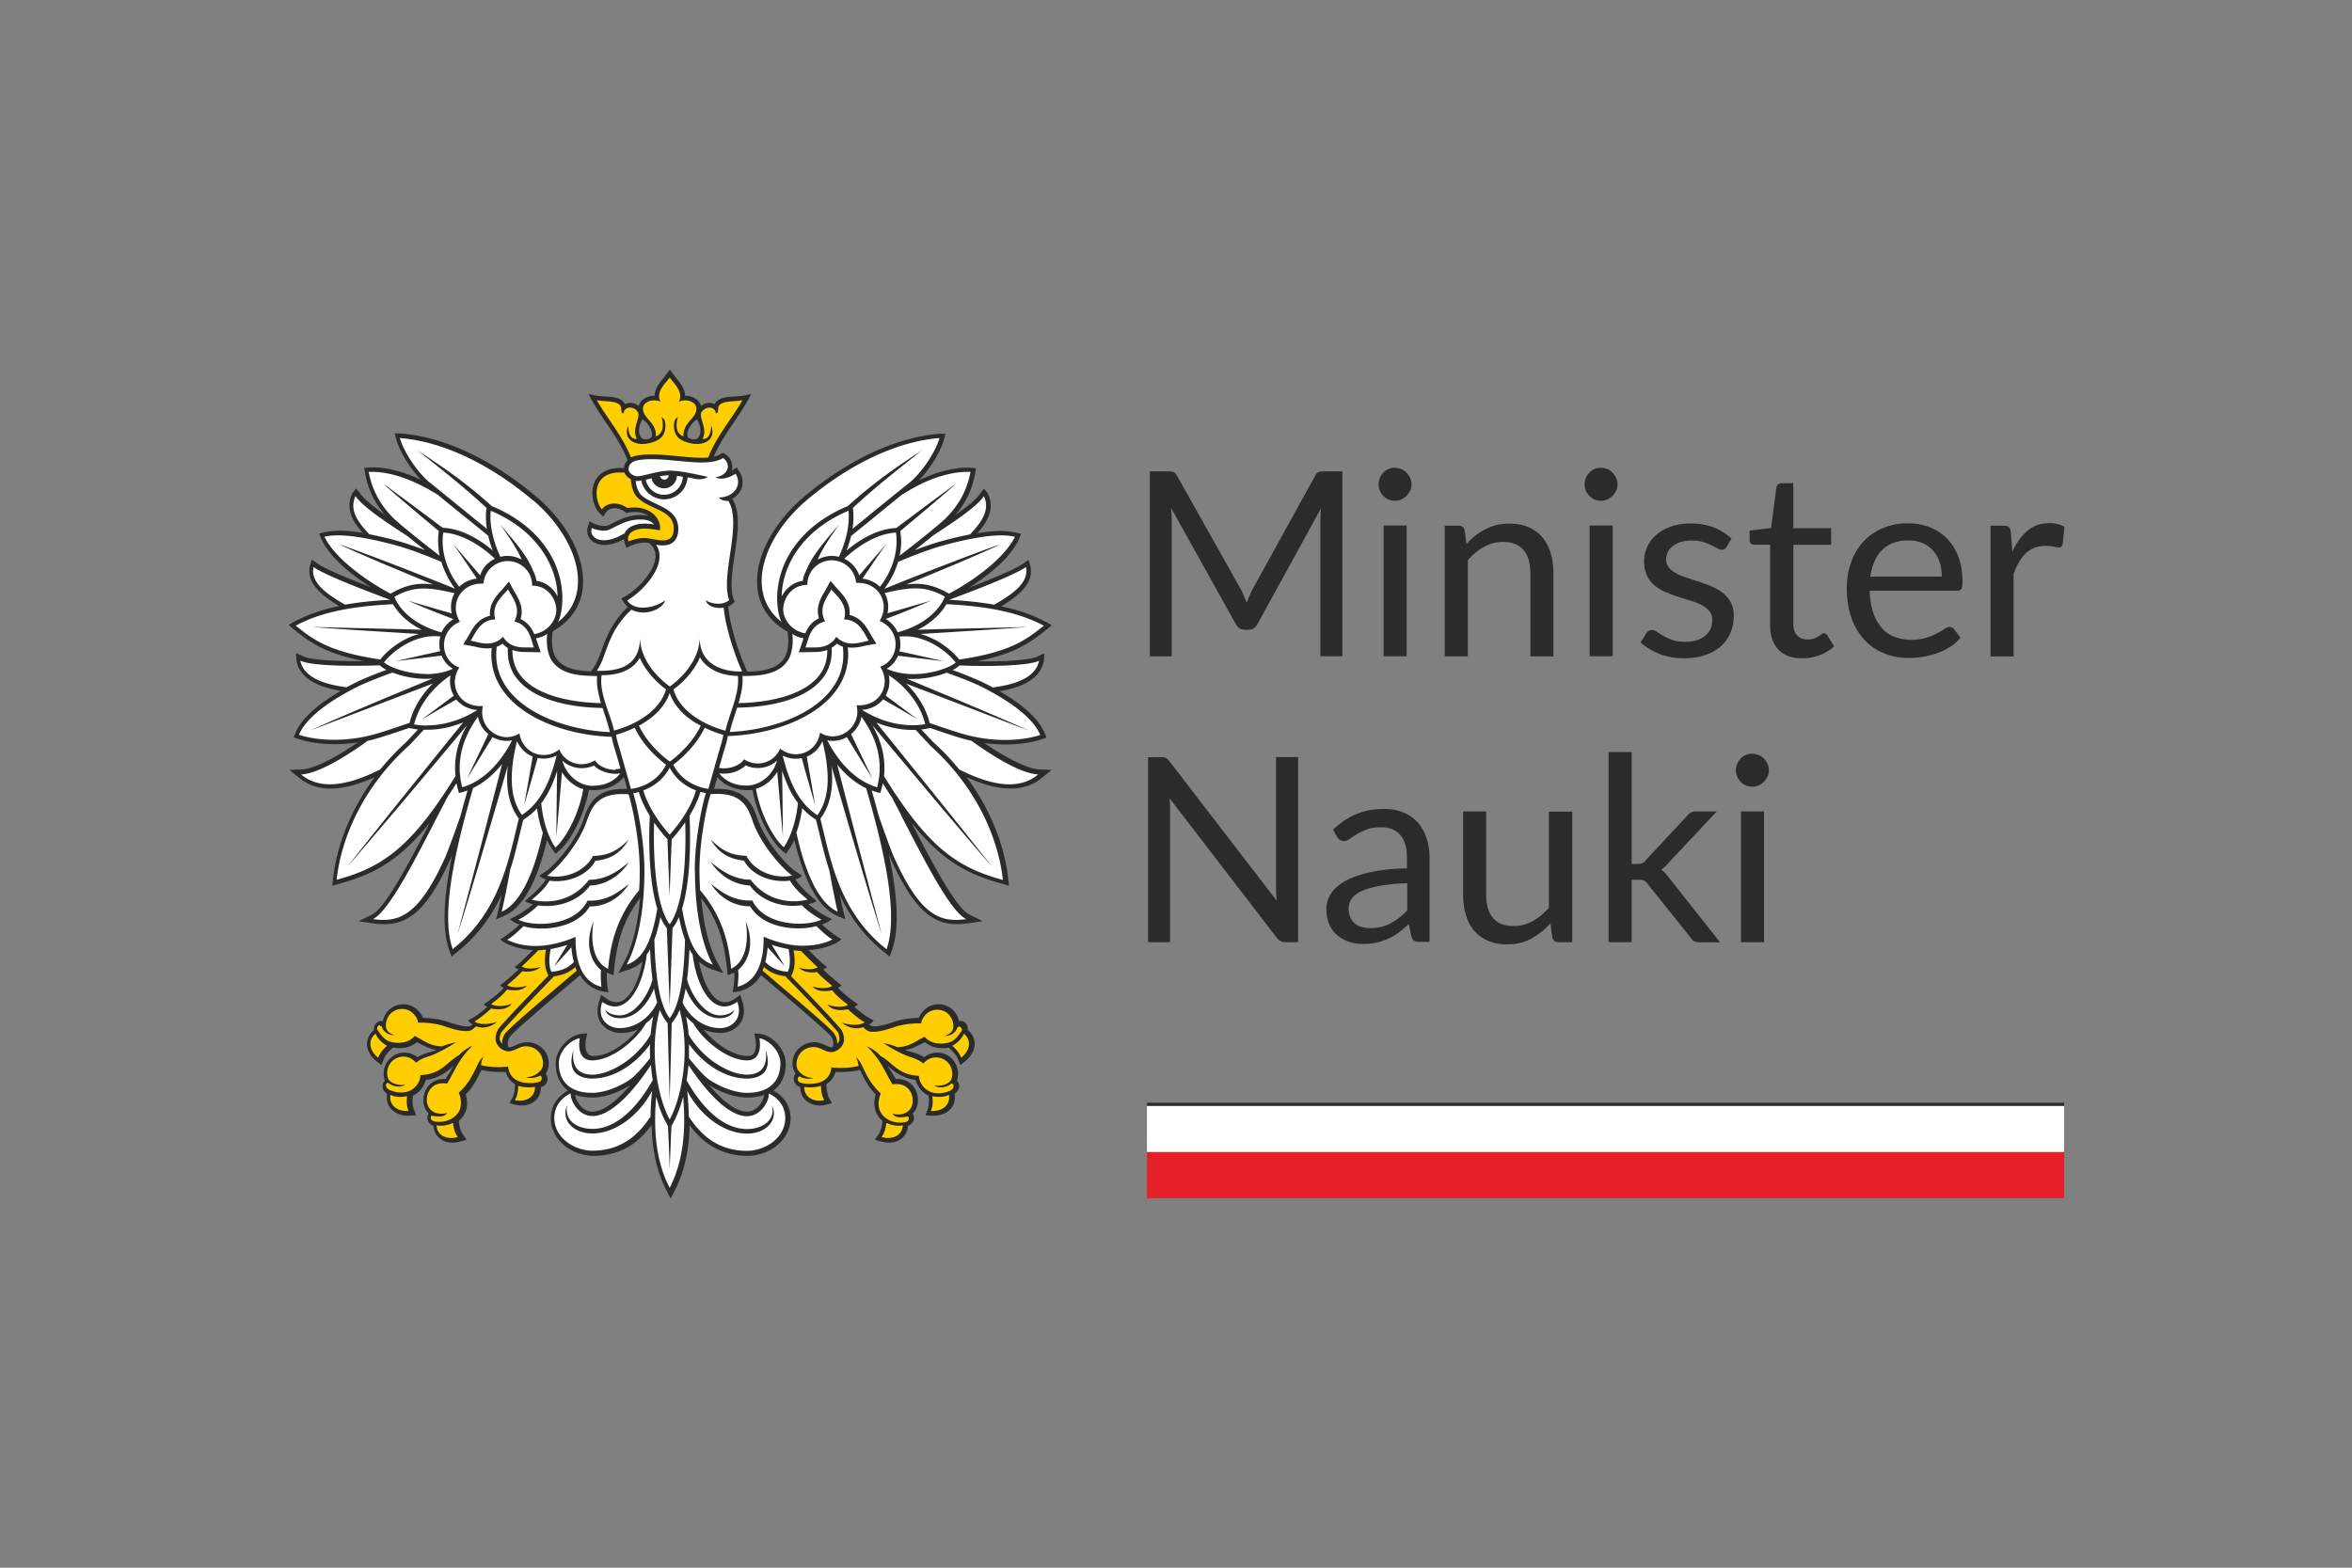 <svg xmlns="http://www.w3.org/2000/svg" width="150" height="100" data-name="Warstwa 1"><rect width="100%" height="100%" fill="#808080" stroke="none"/><defs><clipPath id="a"><path d="M6.18 11.42h137.63v77.17H6.18z" style="fill:none"></path></clipPath><clipPath id="b"><path d="M6.18 11.42h137.63v77.17H6.18z" style="fill:none"></path></clipPath><clipPath id="c"><path d="M18.36 23.59h48.71v52.83H18.36z" style="fill:none"></path></clipPath><clipPath id="d"><path d="M6.18 11.42h137.63v77.17H6.18z" style="fill:none"></path></clipPath></defs><g style="clip-path:url(#a)"><g style="clip-path:url(#b)"><path d="M85.61 30.06v11.8h-1.4v-8.67c0-.12 0-.24.01-.37 0-.13.02-.27.03-.4L80.2 39.8c-.13.25-.32.37-.58.37h-.23c-.26 0-.45-.12-.58-.37l-4.13-7.41c.03.29.05.56.05.81v8.67h-1.4v-11.8h1.18c.14 0 .25.01.33.04.08.03.15.1.22.23l4.08 7.26c.07.13.13.27.19.41.06.14.12.29.18.44.05-.15.11-.29.17-.44.06-.15.13-.28.2-.42l4-7.25c.07-.13.14-.2.22-.23.08-.03.19-.04.33-.04h1.18ZM90.02 30.9c0 .14-.03.28-.09.4s-.13.23-.23.33-.21.17-.34.23-.26.08-.41.08-.28-.03-.4-.08-.23-.13-.33-.23c-.09-.1-.17-.21-.22-.33a1.057 1.057 0 0 1 0-.81c.05-.13.13-.24.22-.34a.979.979 0 0 1 .73-.31c.14 0 .28.03.41.08s.24.13.34.23c.1.1.17.21.23.34.06.13.09.27.09.41Zm-.31 2.62v8.34h-1.47v-8.34h1.47ZM93.5 34.73c.18-.2.37-.39.58-.55.2-.16.42-.31.65-.42s.47-.21.72-.27c.25-.06.53-.09.83-.09.46 0 .86.08 1.21.23.35.15.64.37.87.64.23.28.41.61.53 1 .12.39.18.82.18 1.29v5.31H97.6v-5.31c0-.63-.14-1.12-.43-1.47s-.73-.52-1.31-.52c-.43 0-.84.1-1.21.31-.38.21-.72.49-1.04.85v6.14h-1.47v-8.34h.88c.21 0 .34.1.39.3l.12.91ZM103.16 30.9c0 .14-.03.28-.09.4s-.13.23-.23.33-.21.17-.34.23-.26.08-.41.08-.28-.03-.4-.08-.23-.13-.33-.23c-.09-.1-.17-.21-.22-.33a1.057 1.057 0 0 1 0-.81c.05-.13.13-.24.22-.34a.979.979 0 0 1 .73-.31c.14 0 .28.03.41.08s.24.13.34.23c.1.1.17.21.23.34.06.13.09.27.09.41Zm-.31 2.62v8.34h-1.47v-8.34h1.47ZM110.11 34.89a.33.33 0 0 1-.3.18.57.57 0 0 1-.28-.09c-.1-.06-.23-.13-.38-.2s-.33-.14-.54-.21c-.21-.06-.46-.09-.74-.09-.25 0-.47.03-.67.09-.2.06-.37.15-.51.26a1.05 1.05 0 0 0-.43.85c0 .21.06.39.19.54.12.14.29.27.49.37.2.1.43.2.69.28.26.08.52.17.79.26s.54.19.79.3c.26.11.49.25.69.41.2.16.37.37.49.6.12.24.18.53.18.86 0 .38-.07.74-.21 1.07-.14.33-.34.61-.61.85-.27.24-.6.43-.99.56-.39.14-.84.21-1.35.21-.58 0-1.11-.09-1.58-.28-.47-.19-.87-.43-1.2-.73l.35-.56c.04-.07.1-.13.16-.17s.14-.06.23-.06c.1 0 .2.04.31.12a4.096 4.096 0 0 0 .97.51c.23.08.5.12.84.12.29 0 .54-.04.75-.11.21-.07.39-.17.54-.3.14-.13.25-.27.32-.44.07-.16.1-.34.1-.53 0-.23-.06-.42-.18-.57-.12-.15-.29-.28-.49-.39-.2-.11-.43-.2-.7-.28-.26-.08-.53-.16-.8-.25s-.54-.19-.8-.3-.49-.25-.7-.42-.37-.38-.49-.63-.19-.55-.19-.91c0-.32.07-.62.2-.92.13-.29.32-.55.58-.77.25-.22.56-.4.93-.53s.79-.2 1.26-.2c.55 0 1.04.09 1.48.26s.81.41 1.13.71l-.33.54ZM114.94 41.99c-.66 0-1.17-.18-1.52-.55-.35-.37-.53-.9-.53-1.59v-5.1h-1a.33.33 0 0 1-.22-.08c-.06-.05-.09-.13-.09-.24v-.58l1.37-.17.34-2.58a.36.36 0 0 1 .11-.2c.06-.05.13-.08.23-.08h.74v2.87h2.41v1.06h-2.41v5.01c0 .35.08.61.25.78.17.17.39.25.66.25a1.203 1.203 0 0 0 .69-.2c.08-.05.15-.09.21-.14.06-.04.11-.06.15-.06.08 0 .15.05.21.14l.43.7c-.25.24-.56.42-.91.56-.36.13-.72.2-1.1.2ZM125.02 40.69c-.18.22-.4.41-.65.57-.25.16-.52.29-.81.4a5.542 5.542 0 0 1-1.8.31c-.58 0-1.11-.1-1.59-.29-.49-.2-.91-.48-1.26-.86s-.63-.84-.83-1.4c-.2-.55-.3-1.19-.3-1.91 0-.58.09-1.12.27-1.63.18-.5.43-.94.77-1.31s.74-.66 1.23-.87c.48-.21 1.03-.32 1.63-.32.5 0 .96.08 1.39.25.42.17.79.41 1.1.72.31.32.55.71.73 1.17.17.46.26.99.26 1.58 0 .23-.02.38-.07.46-.05.08-.14.12-.28.12h-5.57c.02.53.09.99.22 1.38s.31.71.54.98.5.46.82.58.67.19 1.07.19c.37 0 .68-.04.95-.13.27-.08.5-.18.69-.28.19-.1.35-.19.48-.28s.24-.13.33-.13c.12 0 .21.05.28.14l.41.54Zm-1.18-3.91c0-.34-.05-.65-.14-.93-.1-.28-.24-.53-.42-.73s-.41-.37-.67-.48-.56-.17-.9-.17c-.7 0-1.26.21-1.67.61-.41.41-.66.98-.76 1.7h4.56ZM128.34 35.19c.26-.57.59-1.02.97-1.34.38-.32.85-.48 1.41-.48.18 0 .34.02.51.06.16.04.31.1.43.18l-.11 1.1c-.03.14-.12.21-.25.21-.08 0-.19-.02-.34-.05s-.32-.05-.5-.05c-.26 0-.5.04-.7.12-.21.08-.39.19-.55.34-.16.15-.31.34-.44.56-.13.22-.25.48-.35.76v5.27h-1.47v-8.34h.84c.16 0 .27.03.33.09s.1.17.12.31l.1 1.27Z" style="fill:#2b2b2a"></path></g><g style="clip-path:url(#c)"><path d="M62.66 47.38c.49.07.97.11 1.45.11 1.04 0 1.89-.18 2.34-.34l.29-.1-.11-.28c-.36-.87-1.34-1.79-2.88-2.68.57-.09 1.05-.23 1.44-.4.77-.34 1.23-.83 1.37-1.47.03-.15.04-.54.04-.54s-.33.14-.46.21c-.3.14-1.33.3-3.33.3h-.52c.87-.18 1.6-.39 2.22-.64 1.01-.42 1.63-.91 2.24-1.39.09-.07.32-.28.32-.28s-.26-.16-.37-.21c-.69-.36-1.54-.72-2.85-.99.35-.21.64-.41.9-.61.5-.4 1.15-1.03.97-1.94-.02-.11-.13-.41-.13-.41s-.24.16-.33.23c-.32.22-1.19.67-3.44 1.53 1.15-.73 2.59-1.84 3.17-3.09.03-.08.13-.33.13-.33s-.62-.19-1.28-.19c-.43 0-.93.05-1.5.14.1-.12.2-.23.28-.34.58-.77.71-1.45.4-2.14-.05-.12-.27-.35-.27-.35s-.17.2-.24.31c-.25.36-.78.8-1.58 1.36.66-.77 1.07-1.61 1.26-2.66.02-.08.05-.32.05-.32s-.29-.04-.55-.04c-.91 0-2.01.29-3.07.8.69-.72 1.34-1.77 1.58-2.58.03-.1.09-.38.09-.38h-.39c-1.64.14-3.37.68-5.13 1.63-1.53.82-2.77 1.77-3.53 2.42-2.12 1.81-3.26 4.2-2.89 6.1.15.77.6 1.76 1.87 2.47l.03.2c.07.59-.02 1.18-.25 1.51-.47.7-1.39.83-2.34.84l-.06-.13c-.66-1.45-1.08-3.12-1.15-3.96v-.06c.09-.04.18-.1.25-.17l.15-.13-.07-.19c-.24-.69-.08-1.76.07-2.79.2-1.33.4-2.69-.14-3.59.21-.13.39-.3.51-.51.21-.39.19-.84-.07-1.24l-.16-.25-.25.16s-.05.03-.08.05c.02-.05.02-.08.03-.12a.94.94 0 0 0-.44-.94l-.15-.09-.15.09c-.12.07-.26.12-.43.16.32-.77.83-1.52 1.29-2.2.3-.45.59-.87.81-1.27l.3-.54s-.56.17-1.1.17c-.44.03-.94.06-1.19.4-.02.03-.04.06-.05.09a.773.773 0 0 0-.34-.08.86.86 0 0 0-.54.2c-.08-.38-.51-.66-1.01-.66-.01-.46-.34-.85-.56-1.12-.07-.08-.41-.54-.41-.54s-.34.45-.41.54c-.22.26-.55.66-.56 1.12-.5 0-.93.28-1.01.66a.86.86 0 0 0-.54-.2c-.12 0-.24.03-.34.08-.01-.03-.03-.06-.05-.09-.25-.33-.75-.37-1.19-.4-.55 0-1.1-.17-1.1-.17l.3.54c.22.4.51.82.81 1.27.51.75 1.08 1.58 1.39 2.43-.15.15-.21.32-.22.49h-.24c-1.1 0-1.51.58-1.65.93-.3.71-.03 1.6.3 1.92l.25.25.2-.28c.15-.21.38-.25.54-.25.23 0 .47.09.65.23l.11.08.13-.03c.13-.03.26-.04.39-.04.34 0 .66.09.9.26-.08-.02-.16-.04-.25-.05-.1-.01-.2-.02-.29-.02-.73 0-1.26.27-1.73.5-.11.05-.2.1-.3.15a.61.61 0 0 1-.28.05c-.31 0-.62-.14-.63-.14l-.31-.15-.1.34c-.08.28-.03.55.13.76.19.25.53.4.93.4.15 0 .31-.02.48-.06.32-.08.56-.2.77-.31 0 .14.04.24.04.25l.11.3.29-.13s.45-.2.85-.2h.12c.06 0 .12.02.19.03l.04.04c.28.25.4.55.36.91-.1.93-1.19 2.03-1.91 2.44l-.27.15.18.26c.07.1.15.19.24.27-1.03 1-1.38 1.96-1.66 2.74-.16.44-.3.82-.53 1.15l-.15.22c-.91-.03-1.78-.17-2.23-.84-.22-.33-.32-.92-.24-1.51l.02-.2c1.26-.71 1.72-1.7 1.87-2.47.36-1.9-.77-4.29-2.89-6.1-.76-.65-1.99-1.6-3.53-2.42-1.76-.95-3.48-1.49-5.13-1.63-.14-.01-.39 0-.39 0s.06.28.09.38c.24.82.89 1.86 1.58 2.58-1.06-.51-2.16-.8-3.07-.8-.26 0-.55.04-.55.04s.03.24.05.32c.19 1.06.61 1.89 1.26 2.66-.79-.56-1.33-1.01-1.58-1.36-.07-.11-.24-.31-.24-.31s-.22.23-.27.35c-.31.69-.18 1.37.4 2.14.08.11.18.22.28.34-.57-.09-1.07-.14-1.5-.14-.67 0-1.28.19-1.28.19s.1.25.14.33c.57 1.25 2.02 2.36 3.17 3.09-2.24-.86-3.12-1.3-3.44-1.53-.09-.07-.33-.23-.33-.23s-.11.3-.13.41c-.18.91.47 1.54.97 1.94.25.2.55.4.9.61-1.31.27-2.17.63-2.85.99-.1.05-.37.21-.37.21s.23.21.32.28c.6.48 1.23.98 2.24 1.39.62.25 1.34.46 2.22.64h-.52c-2 0-3.03-.15-3.33-.3-.14-.07-.46-.21-.46-.21s.01.39.04.54c.14.64.6 1.14 1.37 1.47.4.17.88.3 1.44.4-1.54.89-2.53 1.81-2.88 2.68l-.12.28.29.1c.45.16 1.3.34 2.34.34.48 0 .97-.04 1.45-.11-1.57 1.08-2.84 1.69-3.58 1.72l-.77.03.6.49c.56.47 1.24.7 2.03.7s1.73-.24 2.8-.72c-.53.72-.99 1.47-1.38 2.26-.86 1.74-1.17 3.26-1.27 4.23l-.05.43.42-.12c2.21-.61 3.87-1.47 5.81-3.92-1.29 2.5-2.84 5.46-3.7 5.88l-.85.42.94.14c.26.04.49.05.71.05.83 0 1.51-.28 2.15-.88.68-.64 1.32-1.66 2.03-3.21.04-.08.09-.2.14-.34-.05.24-.1.48-.14.73-.45 2.44-.46 4.21-.04 5.38l.14.39.32-.26c1.23-.97 2.17-2.18 2.87-3.68-.08.41-.16.76-.21.99l-.14.57.54-.23c.81-.35 1.92-1.48 2.71-4.84.12.27.25.48.36.64l.18.25.24-.2c.36-.29.8-.92 1.15-1.64.25-.52.56-1.29.74-2.24.1.02.21.02.32.02.8 0 1.46-.3 1.91-.83.1.35.18.63.21.75h-.27c-1.85 0-2.25 1.16-2.51 1.93-.54 1.56-1.96 3.03-2.41 3.33l-.4.27s.1.16.41.24c-.37.61-1.34 1.38-1.34 1.38s.19.15.53.2c-.83.7-1.5.95-1.5.95s.22.22.62.35c-.51.51-1.23.95-1.23.95s.22.19.4.27c.54.24 1.07.38 1.69.41-.33.33-.63.63-.84.82l-.32.27s.09.11.25.14c-.15.15-.6.55-.85.76l-.33.27s.09.09.23.14c-.22.28-.73.67-.91.8l-.37.28s.12.1.24.13c-.19.18-.64.55-.88.68l-.36.2s.12.16.29.26c-.06.04-.11.12-.34.12-.29 0-.75-.12-1.3-.31-.42-.14-1.02-.23-1.52-.23-.16-.4-.59-.87-1.25-.87-.38 0-.73.15-.98.42-.17.19-.28.42-.33.66-.24-.06-.42.09-.51.25-.05.09-.07.2-.06.31-.28.23-.44.55-.44.89 0 .41.23.81.61 1.11l.31.24.14-.37c.1-.26.34-.54.6-.75.14.02.27.04.4.04.55 0 .9-.2 1.11-.38.53.24.79.43 1.26.49-.26.11-.45.14-.53.17-.22.07-.43.14-.68.3-.24-.19-.53-.3-.83-.3a1.343 1.343 0 0 0-1.27 1.74c0 .02.01.03.02.05-.07.06-.12.15-.14.25-.04.17.02.42.28.59-.07.4.03.7.24.95.24.28.64.45 1.08.45.19 0 .53-.03.53-.03l-.14-.37c-.1-.26-.1-.55-.07-.88.41-.19.72-.58.82-1 .68-.08 1.2-.37 1.8-.91 0 0-.27.42-.41.65-.04.07-.08.13-.12.2h-.1c-.54 0-.98.27-1.19.75-.21.47-.16 1.03.14 1.37.02.03.05.06.08.08-.06.08-.1.17-.09.28 0 .19.12.41.38.5.05.64.54 1.08 1.22 1.08.4 0 .89-.19.89-.19l-.22-.33c-.16-.23-.24-.5-.26-.88.49-.38.63-1.04.43-1.68.45-.44.7-.95.93-1.41.03-.05.05-.1.07-.15.45.11.91.13 1.22.13h.34c.1.34.3.61.59.78-.01.33-.05.66-.18.89l-.18.32s.48.15.76.15c.38 0 .71-.13.94-.36.2-.2.31-.51.31-.82.32-.09.43-.34.42-.54 0-.12-.05-.23-.12-.32.24-.32.26-.81.07-1.22-.21-.46-.69-.77-1.24-.78-.28 0-.53.1-.73.19-.15.07-.28.13-.41.13h-.07c-.05-.19-.08-.47.16-.74.41-.45 2.18-1.96 3.61-3.17.3-.25.57-.48.81-.69.31.53.77.88 1.38 1.03.16.04.42.06.42.06s-.14-.73-.09-1.25c.21.11.42.16.42.16s.02-.29.04-.38c.15-1.44.46-2.98 1.65-4.53-.14 1.7-.5 3.12-1.03 4.11l-.36.67.72-.24c.31-.11.59-.27.82-.49-.25 1.35-.86 2.59-1.66 2.59-.2 0-.42-.08-.64-.24l-.33-.23-.12.38c-.24.71-.06 1.19.14 1.46.27.37.73.59 1.25.59.41 0 .77-.09 1.08-.23-.72.89-1.89 1.7-2.82 1.7-.23 0-.33-.08-.38-.15-.17-.2-.18-.61-.12-.91l.08-.39-.4.04c-.34.04-.73.26-1.05.6-.36.38-.56.84-.56 1.3 0 .6.18 1.11.53 1.49.08.08.16.16.25.23-.69.38-1.09 1.01-1.09 1.76 0 .68.32 1.31.9 1.77.51.4 1.18.63 1.82.63 1.01 0 1.9-.29 2.65-.86.44-.34.79-.74 1.06-1.1.03 1.65.35 3 .95 4.18l.26.51.26-.51c.6-1.17.92-2.53.95-4.18.27.37.62.76 1.06 1.1.75.57 1.65.86 2.65.86.65 0 1.31-.23 1.82-.63.58-.46.91-1.08.91-1.77 0-.74-.39-1.38-1.09-1.76.09-.07.17-.14.25-.23.35-.38.53-.89.53-1.49 0-.45-.2-.91-.56-1.3-.32-.34-.71-.56-1.05-.6-.1 0-.4-.04-.4-.04l.08.39c.06.3.05.71-.12.91-.05.06-.15.15-.38.15-.93 0-2.1-.81-2.82-1.7.32.14.68.23 1.08.23.51 0 .98-.22 1.25-.59.2-.27.38-.75.14-1.46l-.12-.38-.32.23c-.23.16-.45.24-.65.24-.8 0-1.41-1.25-1.66-2.59.24.22.51.38.82.49l.72.24-.36-.67c-.54-.99-.89-2.41-1.04-4.11 1.19 1.55 1.5 3.09 1.65 4.53 0 .1.04.38.04.38s.21-.06.42-.16c.04.52-.1 1.25-.1 1.25s.25-.02.42-.06c.61-.15 1.07-.5 1.38-1.03.24.2.51.43.81.69 1.43 1.21 3.2 2.72 3.61 3.17.24.27.21.54.16.74h-.07c-.13 0-.26-.06-.41-.13-.2-.09-.44-.2-.72-.19-.54.02-1.03.32-1.24.78-.19.41-.17.9.07 1.22-.07.08-.12.2-.12.32 0 .2.1.45.42.54 0 .31.11.62.32.82.23.23.56.36.94.36.28 0 .76-.15.76-.15l-.18-.32c-.13-.23-.16-.55-.18-.89.29-.18.49-.45.59-.78h.34c.31 0 .77-.02 1.22-.13.02.05.05.09.07.15.23.46.48.98.93 1.41-.2.64-.06 1.3.43 1.68-.03.38-.11.65-.26.88l-.22.33s.49.19.89.19c.68 0 1.17-.43 1.22-1.08.25-.09.37-.3.38-.5 0-.11-.03-.21-.09-.28.03-.03.06-.05.08-.08.29-.34.35-.9.14-1.37-.21-.48-.65-.75-1.19-.75h-.1c-.04-.07-.08-.14-.12-.2-.14-.23-.41-.65-.41-.65.6.54 1.13.82 1.8.91.1.42.41.81.82 1 .04.32.03.61-.06.88l-.14.37s.34.03.53.03c.45 0 .84-.17 1.09-.45.21-.24.3-.55.24-.95.26-.18.32-.42.28-.59a.445.445 0 0 0-.14-.25c0-.01.01-.03.02-.05.18-.57-.05-1.2-.56-1.53a1.37 1.37 0 0 0-.71-.21c-.3 0-.59.11-.83.3-.25-.16-.46-.23-.68-.3-.09-.03-.27-.06-.53-.17.48-.06.73-.25 1.26-.49.2.17.56.38 1.11.38.13 0 .27-.01.4-.04.26.22.5.49.6.75l.14.37.31-.24c.38-.3.6-.7.61-1.11 0-.34-.15-.66-.44-.89.01-.1 0-.21-.05-.31-.09-.16-.27-.31-.51-.25-.05-.25-.16-.48-.33-.66-.25-.27-.59-.42-.98-.42-.67 0-1.1.48-1.25.87-.51 0-1.1.09-1.52.23-.55.19-1.01.31-1.31.31-.23 0-.28-.08-.34-.12.18-.1.29-.26.29-.26l-.36-.2c-.24-.13-.7-.5-.88-.68.12-.03.24-.13.24-.13l-.37-.28c-.17-.13-.68-.52-.91-.8.13-.05.23-.14.23-.14l-.33-.27c-.25-.2-.7-.6-.85-.76.16-.03.25-.14.25-.14l-.32-.27c-.22-.19-.52-.49-.85-.82.61-.03 1.15-.17 1.69-.41.17-.08.4-.27.4-.27s-.72-.44-1.23-.95c.4-.13.62-.35.62-.35s-.66-.25-1.5-.95c.34-.05.53-.2.53-.2s-.98-.77-1.35-1.38c.31-.08.41-.24.41-.24s-.28-.2-.41-.27c-.45-.3-1.87-1.77-2.41-3.33-.27-.77-.67-1.93-2.51-1.93h-.27c.03-.12.11-.4.21-.75.45.53 1.12.83 1.92.83.11 0 .22 0 .32-.02.18.95.48 1.72.74 2.24.35.72.79 1.35 1.15 1.64l.24.2.18-.25c.11-.15.24-.37.36-.64.79 3.35 1.9 4.49 2.71 4.84l.54.23-.14-.57c-.06-.23-.13-.57-.21-.99.69 1.5 1.63 2.71 2.86 3.68l.32.26.14-.39c.42-1.17.41-2.93-.04-5.38-.05-.24-.09-.49-.14-.73.06.14.11.26.14.34.71 1.55 1.36 2.57 2.03 3.21.64.6 1.32.88 2.15.88.22 0 .45-.02.71-.05l.94-.14-.85-.42c-.86-.42-2.41-3.38-3.7-5.88 1.94 2.45 3.59 3.31 5.81 3.92l.42.12-.05-.43c-.1-.97-.41-2.49-1.27-4.23-.39-.79-.85-1.54-1.38-2.26 1.07.48 1.99.72 2.79.72s1.47-.23 2.03-.7l.6-.49-.77-.03c-.74-.03-2.01-.65-3.58-1.72M41.49 27.94c-.13.08-.31.11-.45.07-.32-.09-.41-.71-.07-1.26.5.3.77 1.03.52 1.19m-3.71 42.97c-.35 0-.61-.2-.76-.38-.23-.26-.33-.55-.34-.69.31.11.68.17 1.1.17.88 0 1.83-.42 2.41-.79-.81.96-1.69 1.69-2.41 1.69m9.86-.9c.42 0 .78-.06 1.1-.17-.01.14-.11.44-.34.69-.15.17-.4.38-.76.38-.73 0-1.61-.73-2.41-1.69.58.37 1.53.79 2.41.79m-3.25-42c-.14.04-.32 0-.46-.07-.25-.15.02-.88.52-1.19.35.55.25 1.16-.06 1.26" style="fill:#2b2b2a"></path></g><g style="clip-path:url(#d)"><path d="M32.36 59.94c.38-.23.61-.47 1.03-.86.33.1.73.15 1.15.15 1.14 0 2.46-.39 3.07-1.41h.02c1.05 0 1.93-.57 2.48-1.43-.61.47-1.33 1.06-2.45 1.06h-.19c-.54 1.1-1.88 1.48-2.99 1.48-.59 0-1.11-.11-1.42-.26.24-.12.86-.5 1.25-.92.19.03.38.04.57.04 1.12 0 2.17-.5 2.74-1.3 1.12-.04 2.01-.75 2.48-1.48-.55.44-1.37 1.11-2.52 1.11h-.02c-.81 1.08-1.9 1.38-2.77 1.38-.34 0-.64-.05-.88-.11.3-.24.83-.68 1.13-1.21.15.02.29.03.44.03 1.08 0 2.06-.51 2.49-1.3.83-.09 1.56-.38 2.12-1.35-.66.66-1.23 1.01-2.27 1.04-.43.84-1.42 1.32-2.36 1.32-.19 0-.39-.02-.57-.06.53-.35 1.98-1.89 2.53-3.48.28-.8.63-1.73 2.24-1.73.14 0 .28 0 .43.02.31.99.71 3.16.71 4.87 0 .43-.01.85-.04 1.25-1.55 1.84-1.84 3.67-1.98 5.01-.73-.33-1.19-1.34-.93-3.02-.63 1.56-.09 2.63.49 3.11-.07.33.02 1.06.02 1.06-1.22-.31-1.69-1.59-1.65-3.19-.87.38-1.76.58-2.57.58-.65 0-1.26-.13-1.79-.39m2.77.59c-.08.41-.16 1.04.05 1.45.52-.05 1.02-.19 1.43-.63-.08-.28-.13-.59-.16-.93-.42.47-.94 1.05-1.08 1.19.09-.17.49-.81.82-1.35-.36.12-.72.21-1.07.27m-1.82-8.55c-.84-1.16-.78-2.81-.32-4.72.2.46.56.81 1 .99-.22 1.29-.54 3.1-.54 3.1s.52-1.77.86-3.01c.12.02.24.04.37.04.29 0 .58-.07.84-.2-.43 1.73-1.05 3.04-2.21 3.79m-.63-4.76c-.12.02-.23.04-.35.04-.32 0-.63-.09-.9-.24-.65 1.06-1.63 2.65-1.63 2.65l1.36-2.84a1.927 1.927 0 0 1-.66-1.11c-.95 1.32-1.44 2.81-1 4.5 1.26-.36 2.41-1.48 3.18-3m-3.74-7.73a68.53 68.53 0 0 1-2.9-1.17s1.64.48 2.79.81c-.1-.44-.04-.89.18-1.29-.81-.19-1.42-.3-1.96-.3-.66 0-1.21.16-1.88.53.49 1.17 1.74 1.93 3.01 2.27.15-.34.41-.63.75-.84m-1.68 6.77c1.31 0 2.46-.5 3.21-.98-.55-.04-1.02-.28-1.34-.67-.91.52-2.19 1.27-2.19 1.27s1.19-.89 2.03-1.51l-.03-.06c-.2-.38-.26-.82-.17-1.24-1.25.83-2.06 2.01-2.33 3.13.28.05.56.07.83.07m-4.56-2.74c.38-.19 1.05-.47 1.97-.81-.16-.08-.29-.17-.38-.25l-.05-.04c-.55.02-1.1.03-1.62.03-1.64 0-3-.1-3.45-.33.16.76.89 1.44 2.95 1.7.19-.1.38-.2.58-.3m4.5-.54c.57 0 1.16-.09 1.7-.34-.32-.19-.57-.48-.72-.84-1.13.14-2.91.35-2.91.35s1.63-.37 2.82-.63a2.048 2.048 0 0 1 .01-.94c-.13-.02-.25-.02-.37-.02-1.42 0-2.69.99-3.22 1.67.36.32 1.49.74 2.71.74m5.6-3.35c.47-.87-.14-1.55-.4-2.04-.35.43-1.09.96-.81 1.91-.99.03-1.27.9-1.57 1.36.29.05.66.18 1.05.18.34 0 .69-.1 1.01-.43.38.61.95.68 1.45.68h.52c-.19-.52-.29-1.42-1.25-1.66m.47-3.95c-.28-.62-.65-1.23-1.37-2.23 1.31 1.51 1.77 2.14 2.12 2.99.09.18.16.38.19.6.67.1 1.11.52 1.35 1-.04-1.91-1.26-4.2-4.26-5.47-.12 1.07.29 2.25.61 2.94.15-.04.3-.06.45-.06.31 0 .62.08.9.23m1.93 6.45c-.29-.44-.36-1.14-.29-1.71 0 0-.29.23-.72.28.02.07.05.15.07.21.03.1.24.69.24.69s-.87-.02-.94-.02c-.19 0-.53 0-.87-.13-.01.64.18 1.21.56 1.68.85 1.05 2.7 1.66 5.09 1.71-.17-.57-.3-1.17-.25-1.73-1.08 0-2.29-.08-2.89-.98m-2.81-.81a1.63 1.63 0 0 1-.33-.27c-.12.08-.24.15-.37.2-.45 3.54 3.81 5.3 7.21 5.44v-.03c-.08-.34-.2-.71-.33-1.11-.04-.13-.09-.26-.13-.4-3.09-.04-6.2-1.06-6.04-3.82m-13.53-1.43c1.16.93 2.15 1.67 5.39 2.16.33-.42.82-.84 1.35-1.15.37-.22.74-.38 1.12-.48-2.27-.14-5.65-.34-6.82-.45 1.44.05 4.31.1 7 .18-.11-.06-.22-.11-.32-.17-.67-.39-1.18-.89-1.52-1.46-3.44.17-5.07.77-6.2 1.37m20.39 9.15c.11 0 .22-.01.32-.03-.16-.56-.33-1.15-.43-1.47a6.03 6.03 0 0 1-.13-.56c-2.42-.07-5.38-.94-6.82-2.8a3.91 3.91 0 0 1-.83-2.86c-.09.01-.18.02-.28.02-.3 0-.58-.06-.82-.12-.1-.02-.72-.13-.72-.13s.33-.53.38-.62c.23-.43.57-1.04 1.33-1.21-.07-.76.41-1.28.74-1.63.07-.08.47-.55.47-.55s.29.55.35.64c.25.42.62 1.02.39 1.75.47.22.72.59.87.96.89-.15 1.41-.9 1.41-1.54 0-.58-.45-1.55-1.54-1.55 0-.96-.77-1.57-1.56-1.57-.66 0-1.45.47-1.55 1.44h-.16c-1.2 0-2.05 1.23-1.34 2.43-1.43.62-1.26 2.51-.03 2.92-.71 1.04-.07 2.46 1.33 2.46h.17c-.26 1.07.58 1.98 1.52 1.98.27 0 .55-.07.81-.24.14.88.82 1.38 1.54 1.38.35 0 .7-.11 1-.36.22.56.78.95 1.42.95.28 0 .57-.08.86-.25.24.4.81.61 1.31.61m-8.85-12.2c-.56-.84-1.32-1.96-1.54-2.25l1.75 2.04c.17-.51.53-.86.94-1.06-.79-.75-2.01-1.59-3.29-1.67-.19 1.26.31 2.56 1.02 3.46.29-.29.68-.47 1.11-.52m7.42 13.21c.83 0 1.39-.34 1.74-.79-.09.02-.2.03-.3.03-.46 0-1.03-.17-1.38-.53a1.846 1.846 0 0 1-2.02-.31c.23.86 1.02 1.61 1.97 1.61m-5.3 5.4c-.21 1.12-.41 2.13-.54 2.63.67-.29 1.82-1.31 2.63-5.04-.16-.43-.29-.96-.37-1.56-.24.27-.51.49-.81.69l-.07.05c-.06.24-.12.48-.18.73-.19.79-.39 1.65-.67 2.51m-8.73 3.09c.23.03.45.05.66.05 1.39 0 2.5-.82 3.91-3.92.17-.37.59-1.51 1-2.69.16-.59.31-1.14.46-1.65-.09.03-.17.06-.26.09l-.29.08-.08-.29c-.03-.12-.05-.23-.08-.34-.21.33-.41.64-.6.93-.24.47-.46.89-.59 1.14-1.47 2.86-3.12 6.1-4.14 6.6m6.39-8.36c-.84 2.92-2.18 7.83-1.3 10.27 3.01-2.38 3.56-5.67 4.22-8.33l-.04-.05c-.48-.66-.71-1.49-.71-2.53 0-.24.02-.49.04-.76-.95 3.28-2.47 8.46-3.21 10.74.66-2.46 1.99-7.49 2.85-10.87-.55.68-1.18 1.21-1.86 1.53m-8.69 5.85c2.84-.78 4.72-1.98 7.58-6.62-.07-.7 0-1.39.22-2.07.13-.4.3-.8.53-1.19-2.44 2.93-5.93 7.07-7.63 9.03 1.44-1.86 5.19-6.5 7.37-9.19-.76.31-1.53.47-2.3.47h-.21c-.5.54-.89.96-.94 1-3.11 2.81-4.36 6.14-4.62 8.56m-2.4-9.24c.37.13 1.17.32 2.24.32.7 0 1.51-.08 2.38-.3.6-.15 1.82-.57 2.43-.78.22-.91.75-1.79 1.49-2.51-2.39.92-6.1 2.34-7.8 2.99 1.7-.79 5.38-2.32 7.78-3.31-.14.01-.28.02-.42.02-.78 0-1.56-.17-2.14-.4-.85.31-1.73.66-2.22.9-2.11 1.06-3.36 2.13-3.74 3.07m4.39.38c-1.12.81-3.08 2.1-4.26 2.15.49.41 1.1.63 1.84.63.87 0 1.92-.3 3.21-.95.5-.61 1.05-1.19 1.65-1.74.05-.05.36-.38.76-.81-.1-.01-.2-.02-.29-.04l-.29-.05c-.65.22-1.74.59-2.31.74-.1.03-.21.05-.31.07m10.53-15.33c-1.59-1.36-4.85-3.68-8.49-3.98.3 1.01 1.21 2.3 1.98 2.9.47.37 2.29 1.86 3.57 2.89-.06-.39-.08-.79-.04-1.18l.02-.15c-1.64-1.52-3.09-2.61-4.4-3.68 1.23.84 2.78 1.8 4.73 3.56l.07.03c1.73.73 3.04 1.86 3.78 3.26.62 1.16.81 2.55.53 3.69-.03.13-.09.3-.16.42 2.38-1.83 1.21-5.39-1.57-7.76m.51 19.32c.13 1.43.61 2.42.9 2.82.49-.4 1.43-1.81 1.78-3.72-.38-.11-.73-.33-1.02-.64a2.42 2.42 0 0 1-.34-.45c-.15 1.8-.36 4.16-.36 4.16s.02-2.37.05-4.22c-.14.42-.28.79-.45 1.13-.17.35-.36.66-.57.93M25.9 34.14c-1.7-1.1-2.82-1.9-3.23-2.5-.33.74-.08 1.45.89 2.44.47.09.99.21 1.56.36.66.17 1.34.41 1.98.65-.43-.34-.84-.67-1.2-.96m-.86.6c-1.72-.45-2.78-.58-3.47-.58-.4 0-.67.04-.88.09.81 1.62 3.19 3.09 4.22 3.63l.1-.06c.72-.4 1.32-.57 2.02-.57.19 0 .38.01.59.04-2.01-.82-4.86-2.01-5.98-2.56 1.64.57 5.06 1.89 7.34 2.82.01 0 .03 0 .04.01a5.5 5.5 0 0 1-.87-1.71c-.92-.39-2.04-.83-3.1-1.11m-.16 3.53c-1.71-.63-4.19-1.59-4.9-2.09-.17.89.59 1.59 2.02 2.4.79-.14 1.73-.25 2.87-.31m2.25-7.15c-1.05-.58-2.3-1.01-3.4-1.01h-.22c.24 1.16.7 2.04 1.5 2.87.35.37 1.71 1.46 3.03 2.48-.1-.48-.13-1-.06-1.52v-.06c-1.55-1.29-3.13-2.63-3.53-3.01.52.37 2.16 1.59 3.79 2.81h.05c1.28.08 2.42.84 3.13 1.44-.11-.28-.21-.6-.28-.93-.38-.31-.87-.71-1.49-1.21s-1.26-1.02-1.72-1.4c-.28-.17-.55-.33-.8-.47m15.35 12.87c-.59 2-3.32 2.63-3.32 2.63-.23-1.08-.97-2.39-.79-3.53.4 0 1.04-.04 1.59-.32.37-.18.65-.45.84-.79.48 1.09 1.41 1.82 1.67 2.01m3.05-1.22c-.39-.2-.68-.48-.88-.82-.47 1.11-1.42 1.86-1.69 2.05.59 2 3.32 2.63 3.32 2.63.23-1.07.91-2.36.79-3.49-.37-.01-.98-.07-1.53-.36m-1.14 3.37c-.85-.52-1.42-1.17-1.68-1.92-.27.75-.83 1.4-1.68 1.92-.1.06-.19.11-.28.16.65 1.39 1.97 2.29 1.97 2.29s1.32-.91 1.97-2.29c-.09-.05-.19-.1-.28-.16m-3.93.29c-.55.27-1.03.4-1.19.45.03.21.08.41.14.6.22.74.81 2.85.81 2.85s1.53-.12 2.24-1.54c-.28-.21-1.4-1.08-2-2.36m4.46 0c-.6 1.28-1.72 2.15-2 2.36.71 1.41 2.24 1.54 2.24 1.54s.59-2.11.81-2.85c.06-.19.11-.39.14-.6-.17-.04-.64-.18-1.19-.45m-1.22 3.66c-.35-.23-.73-.58-1.01-1.11-.28.53-.66.88-1.01 1.11-.23.15-.46.26-.67.34.43 1.49 1.68 2.82 1.68 2.82s1.26-1.34 1.68-2.82c-.21-.08-.44-.19-.67-.34m-.02 2.39c.07 1.94-.05 5.23-.99 6.49-.94-1.26-1.06-4.55-.99-6.49.39.57.74.94.77.98l.08.08c.05 1.51.12 3.15.13 3.66.02-.51.08-2.15.14-3.66l.08-.08s.38-.42.77-.98m-2.25-.32v-.11c-.27-.45-.54-.97-.7-1.52-.14.04-.26.07-.35.08.33 1.06.71 3.25.71 4.92 0 2.23-.33 4.52-1.14 6.02 1-.35 1.57-1.31 1.96-3.57-.65-2.09-.51-5.36-.48-5.82m2.87 3.36c0-1.67.38-3.86.71-4.92a2.66 2.66 0 0 1-.35-.08c-.16.55-.42 1.07-.69 1.52v.11c.02.46.17 3.72-.48 5.82.39 2.26.95 3.22 1.96 3.57-.82-1.5-1.14-3.79-1.14-6.02M43.3 58.5c-.1.24-.22.45-.35.63l-.06.08c-.07 2.07-.18 4.94-.18 4.95 0 0-.11-2.88-.18-4.95l-.06-.08c-.13-.18-.25-.39-.35-.63-.11.57-.24 1.05-.39 1.44 0 .1.01.19.01.27.06 1.66.23 3.78.97 4.74.74-.96.91-3.07.97-4.74 0-.08 0-.17.01-.27-.15-.39-.28-.87-.39-1.44m-3.79 6.45c-.29 0-.82-.14-.91-.53.24.28.69.35.91.35 1.02 0 1.88-1.38 2.1-2.3-.08-.64-.13-1.3-.15-1.92-.07.13-.14.24-.22.35v.05c-.22 1.67-.96 3.25-2.02 3.25-.25 0-.53-.09-.81-.29-.37 1.1.37 1.67 1.11 1.67 1.44 0 2.26-1.26 2.39-1.66-.08-.27-.15-.56-.2-.87-.19.52-.89 1.9-2.19 1.9m7.49-1.04c-.29.2-.56.29-.81.29-1.06 0-1.8-1.58-2.02-3.25v-.05c-.08-.11-.15-.22-.21-.35-.03.63-.07 1.29-.15 1.92.22.91 1.08 2.3 2.1 2.3.22 0 .67-.07.91-.35-.09.39-.62.53-.91.53-1.3 0-2-1.38-2.19-1.9-.06.3-.12.6-.2.87.13.4.96 1.66 2.39 1.66.74 0 1.47-.57 1.11-1.67m-4.09 1.23-.1.13c-.04 1.6-.11 4.09-.13 4.9-.02-.81-.09-3.3-.13-4.9l-.1-.13c-.15-.2-.29-.44-.4-.72-.74 2.69-.08 5.71.63 6.99.71-1.28 1.37-4.3.63-6.99-.11.27-.24.51-.4.72m-1.47 1.46c-.99 1.37-2.4 2.2-3.69 2.2-.51 0-.94-.16-1.15-.45-.23-.32-.24-.79-.05-1.38-.08.53 0 .95.23 1.22.2.24.56.36.96.36.58 0 1.28-.26 1.97-.71.71-.46 1.39-1.19 1.75-1.84.04-.39.09-.77.17-1.16-.13.15-.28.3-.46.43-.67 1.15-2.21 2.37-3.44 2.37-.91 0-.86-1.02-.78-1.41-.52.06-1.34.76-1.34 1.6 0 .93.5 1.88 2.13 1.88.99 0 2.12-.61 2.53-.94.28-.22.77-.78 1.16-1.27-.01-.3-.02-.6 0-.9m6.97-.37c.08.39.12 1.41-.78 1.41-1.23 0-2.77-1.22-3.44-2.37-.17-.14-.33-.29-.46-.43.08.38.14.77.17 1.16.37.65 1.04 1.38 1.75 1.84.69.45 1.39.71 1.97.71.4 0 .76-.12.96-.36.23-.27.31-.68.23-1.22.2.59.18 1.06-.05 1.38-.21.29-.64.45-1.15.45-1.28 0-2.7-.82-3.69-2.2v.9c.4.49.88 1.05 1.16 1.27.42.33 1.54.94 2.54.94 1.63 0 2.13-.95 2.13-1.88 0-.84-.82-1.54-1.35-1.6m-5.45 5.33-.15.28c-.04.97-.08 2-.11 2.74-.02-.74-.06-1.77-.11-2.75l-.15-.28c-.22-.39-.43-.94-.6-1.59-.19 2.2 0 4.16.86 5.81.85-1.65 1.05-3.61.86-5.81-.17.64-.38 1.19-.6 1.59m-1.38-1.97c-.85 1.6-2.37 2.72-3.81 2.72-1.29 0-2.02-.93-1.6-1.79-.22 1 .68 1.5 1.6 1.5 2 0 3.4-2.32 3.85-3.11-.05-.31-.09-.64-.12-.97-.49.76-2.22 3.26-3.72 3.26-.93 0-1.44-1.04-1.39-1.45-.72.35-1.05.94-1.05 1.56 0 1.29 1.3 2.1 2.43 2.1 1.98 0 3.05-1.17 3.71-2.18 0-.52.04-1.07.1-1.64m7.44.17c.05.41-.46 1.45-1.39 1.45-1.51 0-3.23-2.51-3.73-3.26-.03.33-.07.66-.12.97.44.79 1.85 3.11 3.85 3.11.92 0 1.82-.5 1.6-1.5.41.86-.31 1.79-1.6 1.79-1.44 0-2.97-1.12-3.81-2.72.06.58.09 1.13.1 1.64.67 1.01 1.73 2.18 3.72 2.18 1.13 0 2.43-.81 2.43-2.1 0-.62-.32-1.21-1.05-1.56m2.24-9.42c-.82 0-1.7-.2-2.57-.58.03 1.59-.43 2.88-1.66 3.19 0 0 .1-.73.03-1.06.58-.48 1.12-1.55.49-3.11.26 1.68-.2 2.69-.93 3.02-.13-1.34-.42-3.17-1.98-5.01-.02-.4-.04-.82-.04-1.25 0-1.71.39-3.88.71-4.87.15-.02.3-.02.44-.02 1.6 0 1.96.92 2.24 1.73.55 1.59 1.99 3.13 2.53 3.48-.18.04-.37.06-.57.06-.94 0-1.93-.48-2.36-1.32-1.04-.03-1.6-.38-2.27-1.04.56.97 1.29 1.25 2.12 1.35.43.79 1.41 1.3 2.49 1.3.15 0 .29 0 .44-.03.3.53.83.97 1.13 1.21-.24.06-.54.11-.87.11-.86 0-1.96-.3-2.77-1.38h-.01c-1.14 0-1.96-.67-2.52-1.11.47.73 1.37 1.44 2.48 1.48.57.8 1.62 1.3 2.74 1.3.19 0 .38-.01.58-.04.39.42 1.01.8 1.25.92-.3.15-.83.26-1.42.26-1.11 0-2.45-.37-2.99-1.48h-.19c-1.12 0-1.84-.59-2.45-1.06.55.86 1.43 1.43 2.48 1.43h.02c.61 1.03 1.93 1.41 3.07 1.41.42 0 .82-.05 1.15-.15.42.39.65.63 1.03.86-.53.26-1.14.39-1.79.39m-2.08-.05c.33.53.72 1.18.82 1.35-.13-.13-.65-.71-1.08-1.19-.03.34-.08.65-.15.93.42.44.91.58 1.43.63.21-.42.13-1.05.05-1.45-.35-.06-.71-.15-1.07-.27m.7-12.07a1.856 1.856 0 0 0 1.21.16c.34 1.24.86 3.01.86 3.01s-.31-1.81-.54-3.1c.44-.18.8-.53 1-.99.47 1.91.52 3.56-.32 4.72-1.16-.75-1.78-2.06-2.21-3.79m6.02 2.01c.44-1.69-.05-3.18-1-4.5-.05.29-.18.57-.37.81-.09.11-.19.21-.29.3l1.36 2.84s-.98-1.59-1.63-2.65c-.27.15-.58.24-.9.24-.12 0-.24-.01-.35-.04.77 1.52 1.92 2.64 3.18 3m1.31-9.89c1.27-.33 2.52-1.1 3.01-2.27-.66-.37-1.22-.53-1.88-.53-.54 0-1.16.11-1.96.3.22.4.28.85.18 1.29l2.79-.81s-1.67.72-2.9 1.17c.34.21.6.5.75.84m1.77 5.88c-.27-1.12-1.08-2.3-2.33-3.13.09.42.04.85-.17 1.24l-.03.06c.84.62 2.03 1.51 2.03 1.51s-1.28-.75-2.19-1.27c-.32.39-.79.63-1.34.67.75.48 1.9.98 3.21.98.27 0 .55-.02.83-.07m4.3-2.34c2.05-.26 2.78-.93 2.95-1.7-.45.22-1.82.33-3.46.33-.52 0-1.06-.01-1.62-.03l-.05.04c-.09.08-.22.17-.38.25.91.34 1.58.62 1.97.81.2.1.4.2.58.3m-2.36-1.59c-.53-.68-1.8-1.67-3.22-1.67-.12 0-.25 0-.37.02.05.18.07.37.06.56 0 .13-.03.26-.06.38 1.19.25 2.82.63 2.82.63s-1.78-.22-2.91-.35c-.15.35-.4.64-.72.83.53.24 1.12.34 1.7.34 1.21 0 2.35-.42 2.7-.74m-9.58-.96h.52c.5 0 1.07-.07 1.45-.68.32.33.67.43 1.01.43.39 0 .76-.13 1.05-.18-.3-.47-.58-1.33-1.57-1.36.27-.95-.46-1.48-.81-1.91-.26.49-.86 1.16-.4 2.04-.96.24-1.06 1.14-1.25 1.66m1.68-5.84c.15 0 .3.02.45.06.32-.68.73-1.87.61-2.94-3.01 1.27-4.22 3.56-4.26 5.47.24-.47.69-.9 1.35-1 .03-.22.1-.42.19-.6.35-.85.81-1.48 2.12-2.99-.71 1.01-1.09 1.61-1.36 2.23.28-.15.59-.23.9-.23m-5.7 7.66c.05.57-.08 1.16-.25 1.73 2.39-.05 4.24-.66 5.1-1.71.38-.47.57-1.03.56-1.68-.35.13-.68.13-.87.13-.07 0-.95.02-.95.02s.21-.59.24-.69c.02-.07.04-.14.07-.21-.43-.05-.72-.28-.72-.28.07.57 0 1.27-.29 1.71-.6.9-1.81.98-2.89.98m-.34 2.03c-.04.14-.09.27-.13.4-.13.39-.25.76-.33 1.11v.03c3.39-.14 7.65-1.89 7.2-5.44-.13-.05-.26-.11-.38-.2-.1.11-.22.2-.33.27.16 2.76-2.94 3.78-6.04 3.82m13.36-6.6c-.33.57-.85 1.07-1.51 1.46-.11.06-.21.12-.32.17 2.69-.08 5.56-.13 7-.18-1.16.1-4.54.31-6.82.45.37.11.75.27 1.12.48.52.31 1.01.73 1.35 1.15 3.24-.48 4.23-1.23 5.39-2.16-1.14-.59-2.76-1.2-6.2-1.37m-12.9 9.91c.29.17.58.25.86.25.64 0 1.2-.4 1.42-.95.31.25.66.36 1.01.36.72 0 1.4-.5 1.54-1.38.26.17.54.24.81.24.94 0 1.78-.91 1.52-1.98h.17c1.4 0 2.04-1.42 1.33-2.46 1.23-.42 1.41-2.3-.03-2.92.71-1.2-.13-2.43-1.34-2.43h-.16a1.57 1.57 0 0 0-1.55-1.44c-.79 0-1.56.62-1.56 1.57-1.09 0-1.54.97-1.54 1.55 0 .64.52 1.39 1.41 1.54.15-.37.4-.74.87-.96-.23-.73.13-1.33.39-1.75l.35-.64s.4.48.47.55c.33.35.82.87.74 1.63.75.17 1.09.78 1.33 1.21.05.09.38.62.38.62s-.62.11-.72.13c-.24.06-.52.12-.82.12-.1 0-.19 0-.28-.02.11 1.05-.17 2.01-.83 2.86-1.44 1.86-4.41 2.73-6.82 2.8-.04.23-.09.43-.13.56-.1.32-.27.92-.43 1.47.1.02.21.03.32.03.49 0 1.06-.22 1.3-.61m8.64-10.97c.71-.9 1.21-2.19 1.02-3.46-1.28.08-2.5.92-3.29 1.67.41.2.77.55.95 1.06l1.75-2.04c-.22.29-.98 1.41-1.54 2.25.43.05.82.24 1.11.52m-6.55 11.08a1.846 1.846 0 0 1-2.02.31c-.36.37-.92.53-1.38.53-.11 0-.21 0-.31-.03.35.45.91.79 1.74.79.95 0 1.74-.75 1.96-1.61m2.66 4.52c-.06-.25-.12-.5-.18-.73l-.07-.05c-.3-.19-.56-.42-.81-.69-.08.6-.21 1.13-.37 1.56.81 3.73 1.97 4.76 2.63 5.04-.12-.49-.32-1.51-.53-2.63-.28-.86-.48-1.72-.67-2.51m5.27-.98c-.13-.25-.35-.67-.59-1.14-.2-.29-.4-.6-.6-.93-.02.11-.05.23-.08.34l-.08.29-.29-.08c-.09-.03-.17-.06-.26-.09.15.51.3 1.06.46 1.65.42 1.19.83 2.33 1 2.69 1.41 3.09 2.52 3.92 3.91 3.92.21 0 .43-.02.66-.05-1.02-.5-2.66-3.74-4.14-6.6m-4.09-3.28c.86 3.37 2.19 8.41 2.85 10.87-.74-2.28-2.26-7.46-3.21-10.74.03.27.04.52.04.76 0 1.04-.23 1.86-.71 2.53l-.04.05c.66 2.66 1.2 5.95 4.22 8.33.88-2.44-.46-7.35-1.3-10.27-.67-.32-1.31-.84-1.86-1.53m5.95-1.19s-.43-.46-.93-1h-.21c-.76 0-1.53-.16-2.3-.47 2.17 2.69 5.93 7.33 7.37 9.19-1.71-1.96-5.19-6.11-7.63-9.03.22.4.4.79.53 1.19.22.68.29 1.38.22 2.07 2.86 4.64 4.74 5.84 7.58 6.62-.26-2.42-1.51-5.75-4.62-8.56m3.26-3.76c-.48-.25-1.37-.59-2.22-.9-.58.22-1.36.4-2.14.4-.15 0-.29 0-.42-.02 2.39.99 6.07 2.52 7.78 3.31-1.7-.65-5.4-2.07-7.8-2.99.74.72 1.27 1.6 1.49 2.51.61.21 1.83.63 2.43.78.88.22 1.69.3 2.38.3 1.07 0 1.87-.19 2.24-.32-.38-.94-1.63-2.01-3.74-3.07m-.95 3.37c-.57-.14-1.66-.51-2.31-.74l-.29.05c-.1.02-.19.03-.29.04.4.43.71.76.76.81.6.54 1.15 1.12 1.65 1.74 1.29.65 2.34.95 3.2.95.75 0 1.35-.22 1.84-.63-1.18-.05-3.14-1.34-4.26-2.15-.1-.02-.21-.05-.31-.07m-11.79-7.5c-.07-.13-.13-.29-.16-.42-.28-1.14-.09-2.53.53-3.69.75-1.4 2.05-2.53 3.78-3.26l.07-.03c1.95-1.76 3.49-2.73 4.73-3.56-1.32 1.07-2.77 2.16-4.41 3.68l.02.15c.04.39.02.79-.04 1.18 1.28-1.04 3.1-2.53 3.57-2.89.76-.6 1.68-1.89 1.98-2.9-3.64.3-6.89 2.62-8.49 3.98-2.78 2.37-3.95 5.93-1.57 7.76m.47 10.62c-.16-.34-.31-.71-.45-1.13.03 1.85.05 4.22.05 4.22s-.2-2.36-.36-4.16c-.1.16-.21.31-.34.45-.29.31-.64.53-1.02.64.35 1.92 1.29 3.33 1.78 3.72.28-.39.76-1.39.9-2.82-.21-.27-.4-.59-.57-.93m8-15.19c.63-.24 1.32-.48 1.98-.65.57-.15 1.08-.27 1.56-.36.97-1 1.22-1.71.89-2.44-.41.6-1.53 1.39-3.23 2.5-.36.29-.77.62-1.2.96m-1.04.73c-.2.66-.52 1.24-.87 1.71.02 0 .03 0 .04-.01 2.28-.93 5.7-2.25 7.34-2.82-1.12.56-3.97 1.74-5.98 2.56.21-.02.4-.04.59-.04.7 0 1.3.17 2.02.57l.1.06c1.02-.53 3.4-2.01 4.21-3.63-.21-.05-.49-.09-.88-.09-.69 0-1.75.13-3.47.58-1.06.28-2.18.72-3.1 1.11m6.13 2.73c1.43-.81 2.2-1.51 2.02-2.4-.71.5-3.19 1.46-4.9 2.09 1.14.06 2.08.17 2.87.31m-5.91-6.99c-.47.38-1.1.89-1.72 1.4-.61.5-1.11.9-1.49 1.21-.08.34-.18.65-.29.93.71-.6 1.85-1.36 3.13-1.44h.04c1.63-1.22 3.27-2.44 3.79-2.82-.39.38-1.98 1.72-3.53 3.01v.06c.09.53.06 1.04-.05 1.52 1.33-1.02 2.68-2.11 3.03-2.48.8-.83 1.26-1.71 1.5-2.87h-.22c-1.1 0-2.36.43-3.4 1.01-.25.14-.52.3-.8.47m-17.63 2.43c-.26.14-.54.31-.93.4-.14.04-.28.05-.41.05-.56 0-.9-.34-.77-.78 0 0 .37.17.75.17.14 0 .28-.02.4-.08.54-.25 1.1-.63 1.91-.63.09 0 .17 0 .27.01.34.03.53.17.64.3-.18-.03-.4-.05-.6-.05-.19 0-.34.02-.48.05-.38.09-.64.27-.78.53v.01m6.29 4.77c-.08.02-.17.02-.25.02-.42 0-.82-.19-.88-.5.14.12.46.23.8.23.24 0 .49-.06.69-.23-.57-1.64.86-4.84-.05-6.33h-.06c-.12 0-.39-.02-.55-.22h.02c.94 0 1.51-.8 1.05-1.51-.27.17-.6.31-.91.31-.13 0-.25-.02-.37-.08 1-.19.91-.98.48-1.23-.35.21-.82.28-1.36.28-.96 0-2.12-.21-3.18-.21-.24 0-.48.01-.71.04-.54.06-.77.27-.77.6 0 .27.35.45.56.45.37 0 1.32-.36 2.07-.36.71 0 2.02.31 2.43.4-.1.06-.29.15-.57.15-.09 0-.19-.01-.3-.04-.15-.03-.3-.06-.43-.08-.05.78-.7 1.4-1.49 1.4-.72 0-1.33-.52-1.46-1.2-.1.02-.18.03-.26.03h-.1c.05.4.17.7.33.87.25.25.62.42.98.59.66.31 1.41.66 1.41 1.59 0 .68-.35 1.06-.99 1.06-.14 0-.29-.02-.43-.04.83 1.21-.85 2.99-1.84 3.55.22.33.6.46 1.01.46.49 0 1.04-.19 1.42-.47-.14.43-.75.78-1.4.78-.26 0-.52-.06-.77-.18-1.61 1.53-1.51 2.91-2.2 3.9h.14c.87 0 2.62-.06 2.62-2.14 0 1.87 1.9 3.14 1.9 3.14s1.9-1.27 1.9-3.14c0 2.02 1.94 2.18 2.54 2.18h.17c-.63-1.4-1.1-3.11-1.17-4.05m-4.98-8.19c.11.55.59.97 1.17.97a1.2 1.2 0 0 0 1.2-1.15c-.14-.02-.26-.04-.38-.05-.02.44-.38.79-.82.79-.39 0-.72-.27-.8-.64-.05.01-.1.03-.15.04-.08.02-.15.04-.22.05m1.18 0c.15 0 .28-.12.28-.28-.18 0-.36.03-.55.06.03.12.14.21.27.21" style="fill:#fff"></path><path d="M24.24 65.44s.07.01.1.04c.13.31.35.55.83.55-.4-.13-.56-.31-.56-.62 0-.54.39-1.05 1.03-1.05.71 0 1.02.66 1.02.87h.19c.5 0 1.05.09 1.44.21.09.03.87.33 1.42.33.16 0 .3-.02.39-.09.11-.07.22-.17.25-.21.14.04.28.07.42.07.32 0 .64-.11.93-.36-.24.08-.53.14-.8.14-.25 0-.48-.05-.64-.16.3-.17.74-.53 1.06-.83.16.03.32.05.47.05.35 0 .64-.1.85-.35-.17.07-.46.14-.76.14-.2 0-.4-.03-.56-.12.28-.21.73-.56 1.02-.93.15.03.31.05.48.05.28 0 .57-.07.79-.29-.19.05-.44.1-.69.1-.2 0-.41-.04-.58-.14.23-.18.79-.67.97-.89.1.02.21.03.32.03.29 0 .6-.08.84-.3-.22.06-.45.1-.66.1-.2 0-.38-.04-.54-.13.27-.23.65-.62 1.07-1.04.16 0 .32-.02.48-.04-.09.47-.14 1.15.16 1.65-1.27 1.31-2.61 2.72-3.15 3.35-.17.21-.27.62-.21.84.07.26.27.5.58.61.08.03.16.04.23.04.39 0 .69-.32 1.11-.32h.05c1.03.07 1.19 1.15.93 1.49-.23.3-.59.48-.98.48.11.04.22.05.32.05.27 0 .51-.1.58-.15.13.02.2.35-.12.42-.17.04-.35.06-.51.06-.34 0-.63-.07-.81-.16-.33-.17-.55-.46-.6-.9-.07.01-.29.04-.58.04-.34 0-.74-.02-1.15-.13.02-.16.06-.34.17-.55-.49.39-.54 1.36-1.58 2.31.17.41.27 1.07-.24 1.5-.34.3-.74.36-1.02.36-.11 0-.2-.01-.26-.02-.34-.05-.3-.35-.2-.37.13.02.29.05.46.05.2 0 .39-.05.51-.22-.09.02-.22.04-.37.04-.24 0-.51-.06-.73-.31-.4-.46-.19-1.63.84-1.63.08 0 .17 0 .26.02.58-.95.65-1.43 1.63-2.43-.23.1-.64.36-.86.61-.22.12-.46.32-.65.48-.67.6-1.12.76-1.82.8 0 .43-.33.89-.78 1.04-.15.05-.3.07-.45.07-.26 0-.51-.07-.71-.15-.35-.16-.29-.46-.12-.47.17.14.43.24.68.24.15 0 .3-.04.43-.12-.07.01-.14.02-.21.02-.42 0-.82-.17-.91-.46a1.038 1.038 0 0 1 .99-1.35c.27 0 .57.11.8.39.4-.33.68-.34 1.09-.51.5-.21 1.11-.56 1.45-.79-.46.09-.61.16-.9.26-.79-.05-1.04-.32-1.72-.67-.17.22-.52.44-1.05.44-.13 0-.27-.01-.43-.05-.43-.09-.68-.45-.88-.75-.1-.15.02-.33.14-.33m7.66.96c.02.08.07.16.14.24-.02-.22.03-.49.26-.75.51-.56 2.96-2.62 4.49-3.92-.03-.07-.06-.15-.09-.23-.44.4-.93.53-1.36.59-1.32 1.36-2.75 2.85-3.3 3.5-.12.13-.19.45-.15.57m-7.93-.41c-.53.43-.37 1.11.17 1.53.13-.32.31-.54.57-.76-.29-.15-.62-.46-.73-.77m.94 3.9c-.1.64.4 1.03 1.04 1.03h.11c-.12-.32-.12-.61-.09-.95-.12.03-.27.05-.42.05-.23 0-.46-.04-.63-.13m3.98 1.78c-.21.11-.5.19-.77.19-.1 0-.19 0-.28-.03.03.53.44.81.93.81.14 0 .28-.02.42-.06-.19-.29-.26-.56-.3-.91m4.16-2.36c-.01.34-.04.62-.21.92.11.02.22.03.32.03.53 0 .97-.31.96-.88-.11.02-.24.03-.38.03-.23 0-.49-.03-.7-.1m6.78-39.12h-.28c-1.92 0-1.59 1.91-1.15 2.35.19-.26.48-.37.78-.37s.61.11.84.29c.15-.03.3-.04.45-.04 1 0 1.73.67 1.63 1.46-.19-.03-.6-.11-.98-.11-.15 0-.29.01-.41.04-.84.21-.62.78-.62.78s.5-.22.97-.22h.15c.34.04.74.15 1.07.15.4 0 .7-.15.7-.76 0-1.19-1.53-1.19-2.31-1.97-.3-.3-.4-.81-.43-1.17-.18-.1-.34-.25-.41-.43m21.5 35.63c-.2.3-.45.67-.88.75-.15.03-.3.05-.43.05-.53 0-.87-.22-1.04-.44-.69.35-.93.62-1.72.67-.29-.1-.44-.17-.9-.26.34.23.95.59 1.45.79.41.17.68.18 1.09.51a1.031 1.031 0 0 1 1.36-.23c.38.24.58.72.44 1.19-.09.29-.48.46-.91.46-.07 0-.14 0-.21-.02.13.09.28.12.43.12.25 0 .5-.1.68-.24.17 0 .23.31-.12.47-.2.09-.45.15-.71.15-.15 0-.3-.02-.45-.07-.45-.15-.79-.62-.79-1.04-.7-.05-1.14-.21-1.81-.8a3.9 3.9 0 0 0-.65-.48c-.22-.26-.62-.51-.86-.61.98 1 1.05 1.48 1.63 2.43.09-.01.18-.02.26-.02 1.03 0 1.24 1.17.84 1.63-.22.25-.5.31-.73.31-.15 0-.28-.03-.37-.04.12.17.31.22.51.22.17 0 .33-.03.46-.05.1.02.14.32-.2.37-.06 0-.15.02-.26.02-.28 0-.68-.06-1.02-.36-.51-.44-.41-1.09-.24-1.5-1.04-.96-1.09-1.93-1.58-2.31.11.21.14.38.17.55-.41.11-.81.13-1.15.13-.29 0-.5-.02-.58-.04-.05.44-.26.74-.6.9-.17.09-.47.16-.81.16-.16 0-.33-.02-.51-.06-.33-.07-.25-.4-.12-.42a1.138 1.138 0 0 0 .9.1c-.39 0-.75-.17-.98-.48-.26-.34-.1-1.42.93-1.49h.05c.42 0 .73.32 1.11.32.07 0 .15-.01.23-.04.31-.11.52-.35.58-.61.06-.23-.03-.64-.21-.84-.53-.63-1.87-2.04-3.15-3.35.3-.5.25-1.18.16-1.65.16.02.32.03.48.04.41.42.79.8 1.06 1.04-.16.09-.35.13-.54.13-.21 0-.44-.04-.66-.1.24.22.55.3.83.3.11 0 .22-.01.33-.03.17.22.74.7.97.89-.17.11-.38.14-.58.14-.25 0-.5-.05-.69-.1.22.23.51.29.79.29.16 0 .32-.02.47-.05.29.37.74.72 1.02.93-.16.09-.36.12-.56.12-.3 0-.59-.08-.76-.14.2.25.49.35.84.35.15 0 .3-.02.47-.05.31.3.76.66 1.06.83-.16.12-.4.16-.65.16-.27 0-.57-.06-.8-.14.3.25.62.36.93.36.14 0 .28-.02.43-.07.03.04.14.14.25.21.1.06.24.09.39.09.55 0 1.33-.3 1.42-.33.39-.12.94-.21 1.44-.21h.2c0-.21.31-.87 1.02-.87.64 0 1.03.51 1.03 1.05 0 .3-.16.48-.56.62.48 0 .7-.24.83-.55.03-.03.07-.04.1-.04.13 0 .24.18.14.33m-7.93-.05c-.55-.65-1.98-2.15-3.3-3.5-.43-.05-.92-.18-1.36-.59-.03.08-.06.16-.09.23 1.53 1.31 3.98 3.36 4.49 3.92.23.26.28.53.27.75.07-.08.12-.16.14-.24.03-.13-.03-.44-.15-.57m8.09.17c-.12.31-.45.62-.74.77.26.23.44.44.57.76.54-.42.7-1.1.17-1.53m-.95 3.9c-.18.09-.41.13-.63.13-.15 0-.3-.02-.43-.05.04.34.04.62-.09.95h.11c.64 0 1.14-.39 1.04-1.03m-3.99 1.78c-.04.34-.11.62-.3.91.14.04.28.06.42.06.49 0 .89-.27.93-.81-.09.02-.18.03-.28.03-.27 0-.56-.08-.77-.19m-4.16-2.36c-.21.07-.46.1-.7.1-.14 0-.27-.01-.38-.03 0 .57.43.88.96.88.1 0 .21-.01.32-.03-.17-.31-.2-.58-.21-.92M40.81 29.03c.23-.03.47-.04.75-.04.56 0 1.14.06 1.7.11.53.05 1.03.1 1.48.1.16 0 .3 0 .43-.02.51-1.35 1.61-2.61 2.18-3.66-.37.12-1.24 0-1.49.35-.11.15 0 .5-.21.5.01-.2-.18-.37-.42-.37-.14 0-.3.07-.45.23-.31.36.4 1.07.02 1.77h.05c.44 0 .5-.56.5-.85.29.7-.17 1.17-.9 1.17-.12 0-.24-.01-.37-.04-.76-.15-1.1-.47-1.1-1.17.03-.21.02-.36.26-.51-.07.17-.09.37-.09.57 0 .32.17.57.44.67-.05-.93.9-1.16.82-1.84-.03-.26-.34-.46-.71-.46-.13 0-.27.03-.41.08.35-.63-.4-1.24-.58-1.54-.19.31-.94.91-.58 1.54a.998.998 0 0 0-.41-.08c-.37 0-.68.2-.71.46-.07.68.88.91.82 1.84.27-.1.44-.36.44-.67 0-.19-.01-.4-.09-.57.24.15.23.3.26.51 0 .69-.34 1.02-1.1 1.17-.13.03-.25.04-.37.04-.73 0-1.2-.47-.9-1.17 0 .29.06.85.5.85h.05c-.38-.71.33-1.41.02-1.77a.57.57 0 0 0-.45-.23c-.24 0-.43.18-.42.37-.21 0-.1-.35-.21-.5-.26-.35-1.12-.23-1.5-.35.58 1.05 1.67 2.32 2.18 3.66.14-.07.33-.12.56-.15" style="fill:#ffcd00"></path><path d="M82.79 48.3v11.8h-.8c-.13 0-.23-.02-.32-.07a.823.823 0 0 1-.25-.22l-6.83-8.89.03.4v8.78h-1.4V48.3h.82c.07 0 .13 0 .18.01.05 0 .09.02.13.04.04.02.08.05.12.08.04.04.08.08.12.14l6.83 8.88-.03-.42c0-.13-.01-.26-.01-.38v-8.36h1.4ZM85.01 52.93c.46-.44.96-.78 1.49-1 .53-.22 1.12-.33 1.77-.33.47 0 .88.08 1.24.23s.67.37.91.64.43.61.56 1 .19.82.19 1.28v5.33h-.65c-.14 0-.25-.02-.33-.07-.08-.05-.14-.14-.18-.28l-.16-.79c-.22.2-.43.38-.64.54-.21.16-.43.29-.66.39-.23.11-.48.19-.74.25s-.55.09-.87.09-.63-.04-.91-.14-.53-.23-.75-.41c-.21-.18-.38-.41-.5-.69-.12-.28-.19-.61-.19-.98 0-.33.09-.65.27-.95.18-.3.47-.57.88-.81s.94-.43 1.59-.58c.65-.15 1.46-.24 2.4-.26v-.65c0-.65-.14-1.14-.42-1.47-.28-.33-.69-.5-1.23-.5-.36 0-.67.04-.91.14s-.46.19-.63.3c-.18.11-.33.21-.46.3s-.26.14-.38.14c-.1 0-.18-.03-.25-.08s-.13-.12-.18-.19l-.26-.47Zm4.73 3.41c-.67.02-1.25.08-1.72.16s-.86.2-1.16.33c-.3.14-.52.3-.65.49s-.2.4-.2.63.04.41.11.57a1.05 1.05 0 0 0 .73.61c.17.05.35.07.54.07.26 0 .49-.03.71-.08.21-.05.42-.13.6-.23s.37-.22.54-.35c.17-.14.34-.29.51-.47v-1.73ZM100.27 51.76v8.34h-.87c-.21 0-.34-.1-.4-.3l-.12-.9c-.36.4-.77.72-1.22.97s-.97.37-1.55.37c-.46 0-.86-.08-1.21-.23-.35-.15-.64-.36-.88-.64-.24-.27-.41-.61-.53-1-.12-.39-.18-.82-.18-1.29v-5.32h1.47v5.32c0 .63.14 1.12.43 1.47s.73.52 1.32.52c.43 0 .84-.1 1.21-.31.38-.21.72-.49 1.04-.85v-6.14h1.46ZM104.06 47.97v7.14h.38c.11 0 .2-.01.28-.04s.15-.09.23-.19l2.63-2.82c.08-.09.16-.17.24-.22.08-.05.2-.08.34-.08h1.33l-3.07 3.27c-.15.19-.31.33-.48.44.1.07.19.14.27.23.08.09.16.18.23.29l3.26 4.12h-1.31c-.13 0-.23-.02-.33-.06a.51.51 0 0 1-.23-.23l-2.74-3.42a.639.639 0 0 0-.24-.23c-.08-.04-.2-.05-.37-.05h-.42v3.98h-1.47V47.97h1.47ZM112.81 49.14c0 .14-.03.28-.09.4s-.13.23-.23.33-.21.17-.34.23-.26.08-.41.08-.28-.03-.4-.08-.23-.13-.33-.23c-.09-.1-.17-.21-.22-.33a1.057 1.057 0 0 1 0-.81c.05-.13.13-.24.22-.34a.979.979 0 0 1 .73-.31c.14 0 .28.03.41.08s.24.13.34.23c.1.1.17.21.23.34.06.13.09.27.09.41Zm-.31 2.62v8.34h-1.47v-8.34h1.47Z" style="fill:#2b2b2a"></path></g><path d="M73.15 73.49h58.49v2.94H73.15z" style="fill:#e41f25"></path><path d="M73.15 70.54h58.49v2.94H73.15z" style="fill:#fff"></path><path d="M73.15 70.34h58.49v.2H73.15z" style="fill:#2b2b2a"></path></g></svg>